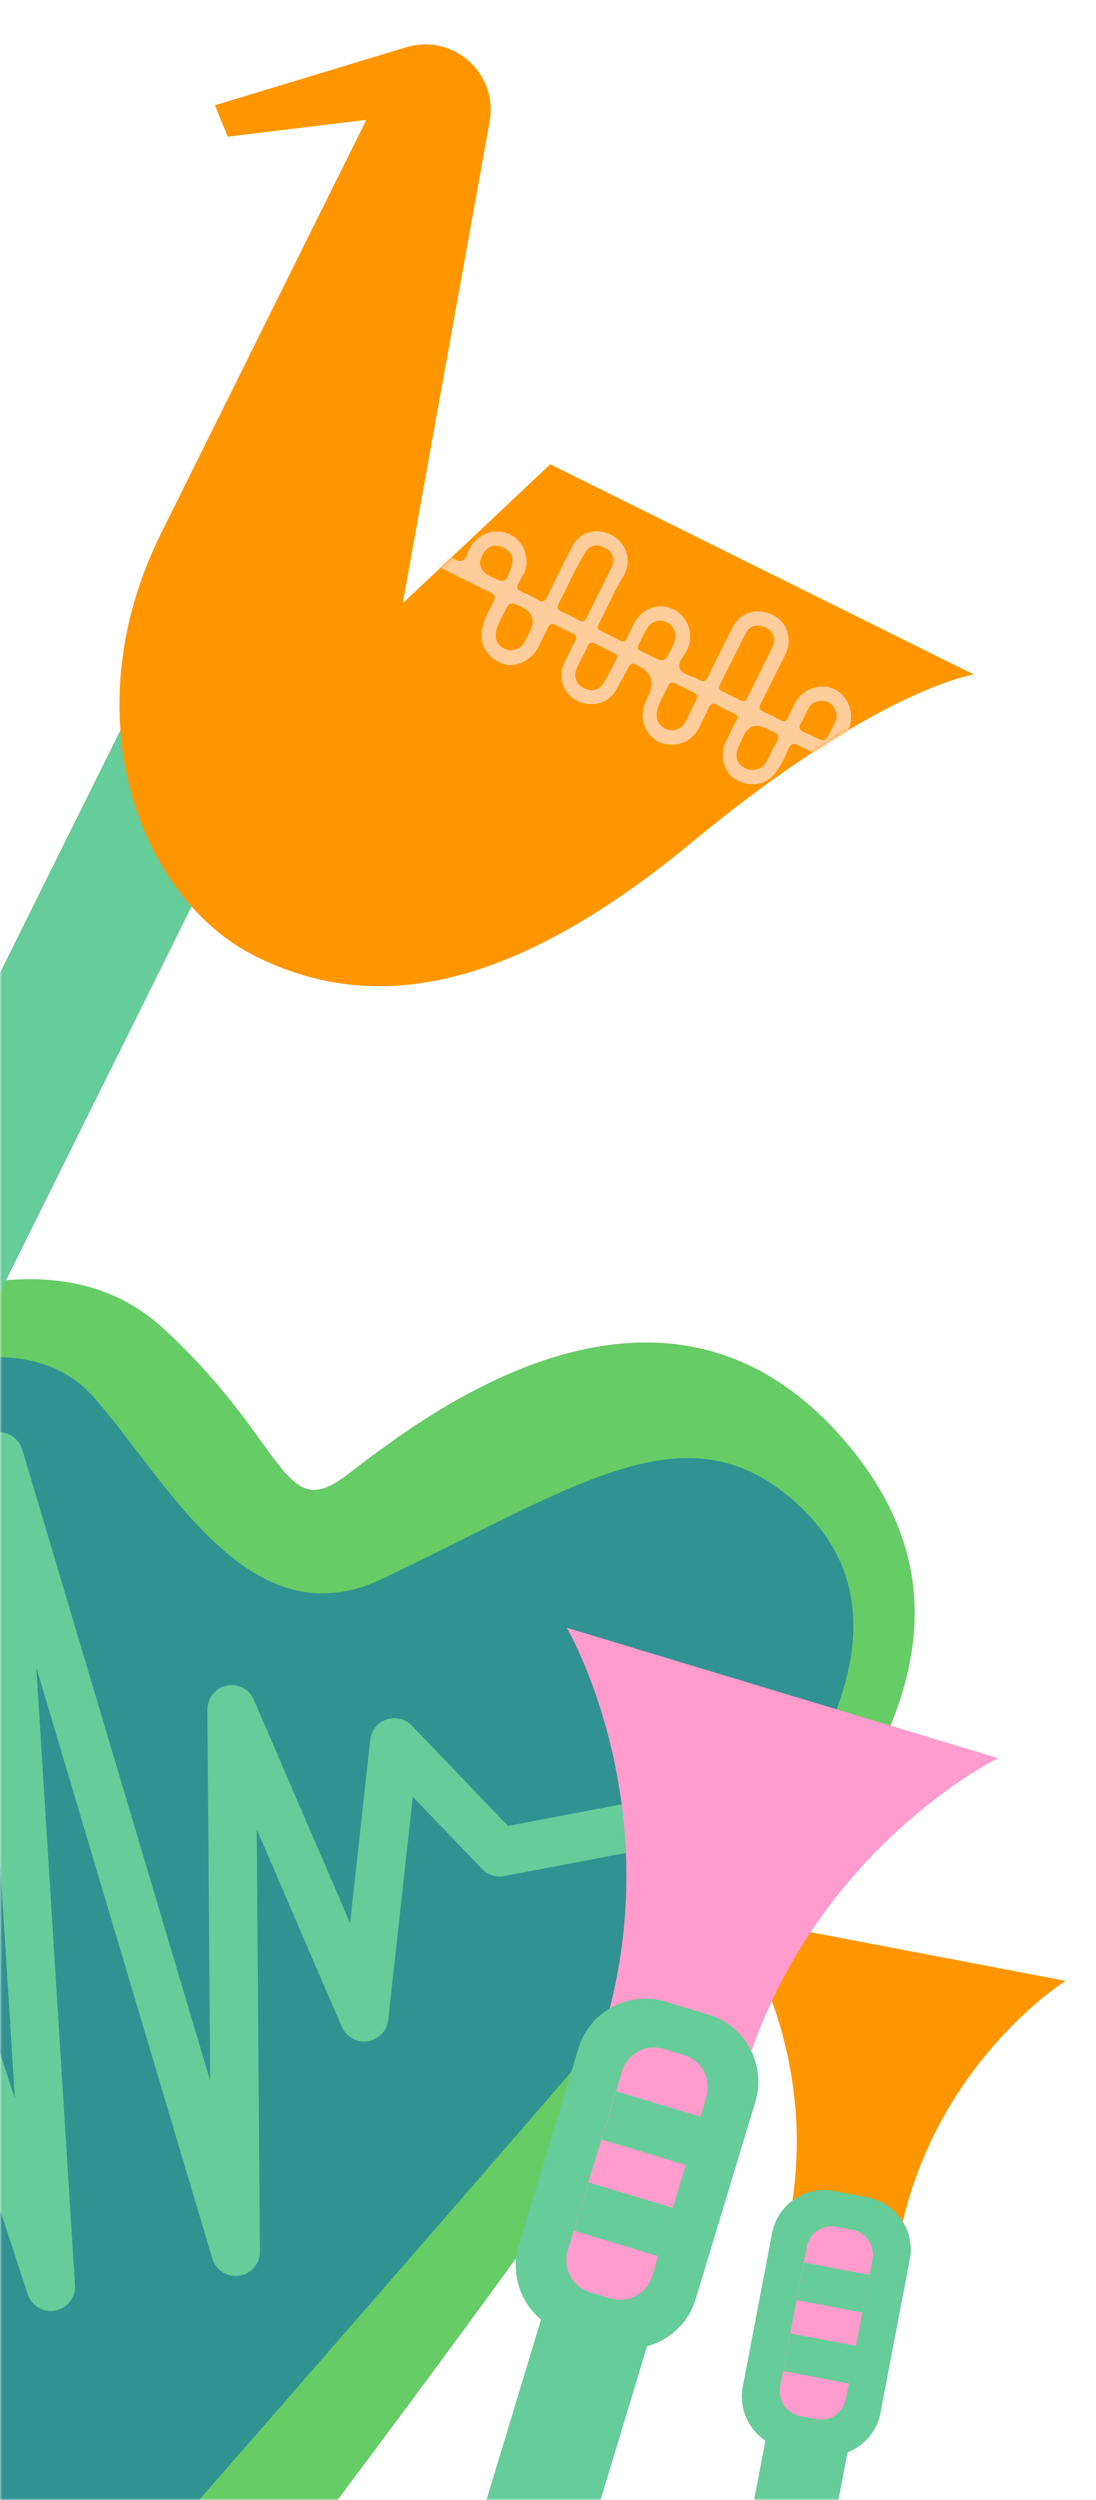 <svg width="267" height="609" viewBox="0 0 267 609" fill="none" xmlns="http://www.w3.org/2000/svg">
<mask id="mask0_76_246" style="mask-type:alpha" maskUnits="userSpaceOnUse" x="0" y="0" width="267" height="609">
<rect width="267" height="609" fill="#D9D9D9"/>
</mask>
<g mask="url(#mask0_76_246)">
<path d="M-67.546 336.06C-36.994 322.569 9.961 296.01 39.977 323.755C69.993 351.501 68.711 371.131 84.217 359.503C99.739 347.861 161.58 296.668 207.368 352.858C253.157 409.048 185.852 463.268 152.637 512.044C119.423 560.82 46.828 655.845 46.828 655.845C31.212 674.861 -2.464 674.555 -2.464 674.555L-67.562 336.075L-67.546 336.06Z" fill="#66CC66"/>
<path d="M-64.82 350.254C-29.106 335.117 5.158 320.001 23.121 340.656C41.083 361.326 60.471 399.114 92.084 385.081C140.26 362.224 166.616 342.513 192.999 365.256C219.398 388.001 210.039 421.535 170.142 468.578C130.246 515.606 36.516 622.661 36.516 622.661C24.661 635.945 8.02 651.363 -9.198 639.628L-64.819 350.238L-64.82 350.254Z" fill="#319292"/>
<mask id="mask1_76_246" style="mask-type:luminance" maskUnits="userSpaceOnUse" x="-65" y="330" width="273" height="311">
<path d="M-64.936 349.608C-29.223 334.472 5.157 320.001 23.136 340.656C41.098 361.326 60.486 399.115 92.099 385.081C140.275 362.225 166.631 342.513 193.014 365.257C219.413 388.001 210.054 421.536 170.157 468.579C130.261 515.606 36.531 622.661 36.531 622.661C24.676 635.945 7.035 651.676 -11.328 628.397L-64.951 349.592L-64.936 349.608Z" fill="white"/>
</mask>
<g mask="url(#mask1_76_246)">
<path d="M58.505 554.296C58.505 554.296 58.348 554.318 58.27 554.329C55.362 554.773 52.575 552.999 51.72 550.175L8.855 406.207L18.266 556.655C18.458 559.624 16.396 562.269 13.48 562.837C10.566 563.39 7.681 561.688 6.763 558.876L-28.068 452.483L-27.605 532.015C-27.587 535.286 -30.211 537.958 -33.481 537.96C-36.752 537.977 -39.409 535.339 -39.427 532.084L-40.096 414.772C-40.119 411.859 -38.032 409.31 -35.126 408.896C-32.248 408.435 -29.456 410.131 -28.552 412.896L3.617 511.155L-6.139 355.16C-6.328 352.159 -4.212 349.642 -1.275 348.966C1.685 348.447 4.565 350.227 5.432 353.098L51.202 506.834L50.517 416.437C50.504 413.619 52.459 411.185 55.219 410.608L55.33 410.583C58.04 410.064 60.77 411.508 61.859 414.05L85.288 468.464L90.192 423.805C90.441 421.517 91.992 419.588 94.17 418.85C96.348 418.127 98.757 418.695 100.338 420.349L123.753 444.763L198.569 430.577C201.783 429.964 204.877 432.069 205.49 435.282C206.102 438.496 203.997 441.589 200.783 442.201L122.817 456.988C120.847 457.366 118.832 456.713 117.441 455.273L100.567 437.674L94.587 492.028C94.298 494.703 92.238 496.819 89.581 497.232C86.925 497.629 84.335 496.194 83.272 493.716L62.541 445.586L63.318 548.442C63.344 551.308 61.309 553.768 58.505 554.296Z" fill="#66CC99"/>
</g>
<path d="M55.872 163.343L55.886 163.35C64.449 167.599 67.944 177.984 63.694 186.544L-14.674 344.391C-18.924 352.951 -29.31 356.446 -37.872 352.197L-37.887 352.189C-46.45 347.94 -49.945 337.555 -45.695 328.995L32.673 171.148C36.923 162.588 47.309 159.093 55.872 163.343Z" fill="#66CC99"/>
<path d="M237.194 164.294L134.04 113.091L98.116 146.946L119.287 29.568C120.549 22.594 117.041 15.627 110.699 12.471C107.058 10.664 102.877 10.324 98.986 11.502L52.35 25.646L55.499 33.291L89.248 29.192L39.254 129.883C17.111 174.485 34.107 218.971 62.343 232.988C90.562 247.005 123.787 242.208 168.752 205.023C213.717 167.839 237.194 164.294 237.194 164.294Z" fill="#FF9600"/>
<mask id="mask2_76_246" style="mask-type:luminance" maskUnits="userSpaceOnUse" x="29" y="10" width="209" height="231">
<path d="M237.195 164.295L134.041 113.092L98.117 146.946L119.288 29.568C120.55 22.594 117.042 15.628 110.7 12.471C107.059 10.664 102.878 10.325 98.987 11.503L52.351 25.646L55.5 33.291L89.249 29.193L39.255 129.884C17.112 174.486 34.108 218.971 62.344 232.989C90.563 247.006 123.788 242.208 168.753 205.024C213.718 167.839 237.195 164.295 237.195 164.295Z" fill="white"/>
</mask>
<g mask="url(#mask2_76_246)">
<path d="M107.866 138.576C111.717 140.496 115.567 142.432 119.453 144.304C120.571 144.84 120.836 145.406 120.233 146.553C119.287 148.378 118.309 150.185 117.703 152.182C116.452 156.273 118.132 159.877 122.211 161.594C125.284 162.883 129.518 160.992 131.177 157.593C131.941 156.006 132.754 154.439 133.485 152.85C133.909 151.926 134.469 151.76 135.357 152.231C136.746 152.967 138.17 153.671 139.597 154.342C140.472 154.745 140.539 155.283 140.139 156.092C139.194 157.918 138.279 159.779 137.399 161.625C135.829 164.93 137.214 168.999 140.464 170.648C144.118 172.506 148.238 171.392 150.076 168.071C151.107 166.217 152.153 164.38 153.135 162.507C153.551 161.699 154.051 161.43 154.872 161.913C154.92 161.95 154.985 161.97 155.034 161.99C158.64 163.556 159.585 166.092 157.869 169.599C156.555 172.269 155.936 175.015 157.451 177.775C158.787 180.191 160.98 181.409 163.733 181.378C166.636 181.339 168.837 179.974 170.212 177.407C171.077 175.81 171.845 174.157 172.597 172.503C173.061 171.464 173.599 171.114 174.679 171.73C175.952 172.442 177.246 173.088 178.595 173.671C179.732 174.157 179.776 174.793 179.248 175.794C178.363 177.441 177.542 179.141 176.738 180.842C175.263 183.952 176.342 188.102 179.025 189.767C182.478 191.913 186.413 191.371 188.814 188.384C190.222 186.62 191.133 184.542 192.042 182.497C192.662 181.101 193.322 180.942 194.664 181.624C202.734 185.703 210.843 189.685 218.934 193.698C219.371 193.909 219.807 194.135 220.246 194.329C221.284 194.793 222.18 194.598 222.726 193.581C223.309 192.5 222.84 191.721 221.839 191.193C220.66 190.57 219.461 189.997 218.264 189.39C214.138 187.336 210.032 185.234 205.867 183.278C204.522 182.646 204.362 181.986 205.086 180.796C205.716 179.768 206.201 178.648 206.719 177.546C208.298 174.092 206.799 169.716 203.471 167.978C200.093 166.237 195.602 167.679 193.757 171.133C193.098 172.359 192.503 173.623 191.926 174.888C191.54 175.731 191.03 175.9 190.206 175.466C188.866 174.751 187.526 174.035 186.128 173.449C184.942 172.943 184.812 172.335 185.398 171.22C187.346 167.456 189.198 163.635 191.13 159.853C193.744 154.745 190.962 149.54 185.246 148.956C182.462 148.669 179.839 150.125 178.437 152.856C176.428 156.801 174.451 160.764 172.539 164.747C171.964 165.962 171.363 166.259 170.19 165.537C168.647 164.592 166.243 164.361 165.601 162.871C164.958 161.398 166.744 159.741 167.457 158.167C169.115 154.518 167.617 150.125 164.037 148.406C160.523 146.706 156.312 148.215 154.474 151.82C153.868 153 153.278 154.197 152.72 155.413C152.352 156.241 151.871 156.478 151.032 156.01C149.53 155.218 148.01 154.458 146.469 153.746C145.659 153.363 145.368 152.945 145.822 152.073C147.875 148.231 149.492 144.146 151.82 140.455C153.962 137.052 152.839 132.532 149.345 130.501C145.593 128.337 141.325 129.425 139.378 133.157C137.28 137.196 135.279 141.274 133.311 145.371C132.776 146.472 132.254 146.823 131.112 146.153C129.808 145.389 128.432 144.722 127.034 144.136C125.896 143.649 125.767 143.041 126.378 142.045C126.766 141.435 126.961 140.697 127.364 140.105C129.217 137.351 128.274 132.342 124.577 130.365C120.928 128.425 116.698 129.699 114.54 133.351C113.87 134.476 113.775 136.304 112.49 136.592C111.205 136.88 109.965 135.621 108.735 135.012C105.027 133.217 110.983 136.15 107.295 134.307C106.195 133.756 105.018 133.634 104.446 134.815C103.854 136.029 104.509 137.036 105.796 137.532C106.072 137.649 106.347 137.799 106.605 137.932C110.246 139.739 104.243 136.753 107.884 138.56L107.866 138.576ZM146.078 144.087C145.051 146.158 143.992 148.193 143.013 150.284C142.533 151.321 142.012 151.656 140.933 151.04C139.611 150.292 138.253 149.608 136.855 149.022C135.75 148.554 135.603 147.962 136.15 146.929C138.3 142.86 140.095 138.602 142.503 134.682C143.651 132.819 145.213 132.364 147.299 133.426C149.288 134.431 149.948 136.172 149.031 138.083C148.056 140.107 147.033 142.112 146.043 144.118L146.078 144.087ZM185.196 163.64C184.15 165.743 183.087 167.845 182.056 169.982C181.672 170.792 181.223 171.048 180.367 170.595C178.931 169.824 177.458 169.1 175.982 168.426C175.106 168.022 175.019 167.533 175.42 166.708C177.545 162.504 179.606 158.262 181.78 154.078C182.706 152.301 184.665 151.905 186.653 152.927C188.464 153.855 189.12 155.662 188.258 157.476C187.264 159.549 186.222 161.585 185.196 163.64ZM186.488 177.372C187.038 177.639 187.551 177.971 188.123 178.172C189.756 178.723 189.901 179.632 189.063 181.047C188.135 182.591 187.4 184.246 186.535 185.843C185.782 187.248 183.656 187.934 182.092 187.338C180.022 186.561 179.082 185.02 179.531 183.147C179.869 181.717 180.564 180.443 181.21 179.149C182.377 176.798 184.136 176.205 186.488 177.372ZM141.791 160.161C142.228 159.287 142.696 158.449 143.068 157.555C143.477 156.597 144.031 156.264 145.032 156.792C146.534 157.584 148.057 158.311 149.578 159.055C150.21 159.36 150.553 159.748 150.158 160.474C149.14 162.395 148.283 164.41 147.12 166.239C145.773 168.357 143.939 168.628 141.8 167.346C140.128 166.344 139.692 164.483 140.651 162.425C141.015 161.664 141.395 160.903 141.775 160.143L141.791 160.161ZM166.794 167.612C167.393 167.916 167.971 168.268 168.591 168.489C169.979 168.975 170.116 169.733 169.406 170.973C168.509 172.552 167.789 174.225 166.957 175.841C166.088 177.504 164.29 178.278 162.721 177.748C160.664 177.039 159.679 175.428 160.037 173.399C160.293 171.948 160.972 170.656 161.635 169.363C163.661 165.42 162.761 165.681 166.794 167.612ZM129.151 153.651C128.694 154.573 128.27 155.514 127.782 156.401C126.885 157.98 125.02 158.749 123.468 158.237C121.441 157.563 120.576 156.176 120.821 154.09C121.023 152.419 121.925 151.041 122.648 149.585C124.173 146.461 124.19 146.462 127.232 147.965C129.778 149.233 130.423 151.128 129.168 153.652L129.151 153.651ZM158.572 159.773C157.762 159.373 156.954 158.957 156.127 158.573C155.479 158.266 155.154 157.863 155.531 157.153C156.36 155.603 156.913 153.92 158.03 152.555C159.813 150.397 163.116 150.916 164.26 153.47C165.037 155.218 164.267 156.622 163.527 158.093C161.856 161.408 161.872 161.426 158.555 159.772L158.572 159.773ZM197.875 179.287C197.277 178.984 196.698 178.632 196.078 178.41C194.757 177.929 194.416 177.241 195.21 175.973C195.877 174.897 196.366 173.71 196.936 172.578C197.734 170.977 199.206 170.634 200.764 170.779C202.272 170.938 203.178 171.928 203.672 173.391C204.251 175.094 203.227 176.298 202.595 177.626C201.048 180.832 201.016 180.814 197.893 179.272L197.875 179.287ZM119.445 140.37C116.975 139.14 116.336 137.412 117.528 135.184C118.639 133.119 120.416 132.411 122.332 133.262C124.653 134.288 125.34 135.863 124.51 138.246C123.175 142.082 123.02 142.156 119.428 140.369L119.445 140.37Z" fill="#FFCD9B"/>
</g>
<path d="M177.8 466.903C177.8 466.903 200.469 497.699 192.353 540.21L205.697 542.761L219.042 545.311C227.158 502.8 259.576 482.518 259.576 482.518L177.8 466.903Z" fill="#FF9600"/>
<path d="M211.362 535.243L203.209 533.687C196.197 532.348 189.428 536.948 188.09 543.959L180.954 581.347C179.616 588.359 184.215 595.128 191.227 596.466L199.381 598.022C206.392 599.361 213.161 594.761 214.5 587.75L221.635 550.362C222.973 543.35 218.374 536.581 211.362 535.243Z" fill="#66CC99"/>
<path d="M208.48 586.84L188.655 583.057L178.906 634.139L198.731 637.923L208.48 586.84Z" fill="#66CC99"/>
<path d="M207.64 543.151L203.755 542.41C200.407 541.771 197.175 543.967 196.536 547.315L190.046 581.321C189.407 584.669 191.603 587.901 194.951 588.54L198.836 589.282C202.184 589.921 205.416 587.725 206.055 584.377L212.545 550.37C213.184 547.022 210.988 543.79 207.64 543.151Z" fill="#FF9BCD"/>
<path d="M211.822 554.161L195.856 551.114L194.11 560.267L210.076 563.314L211.822 554.161Z" fill="#66CC99"/>
<path d="M208.529 571.445L192.563 568.397L190.817 577.55L206.783 580.597L208.529 571.445Z" fill="#66CC99"/>
<path d="M138.079 396.508C138.079 396.508 163.546 440.023 147.033 494.628L164.173 499.81L181.314 504.991C197.827 450.385 243.135 428.266 243.135 428.266L138.079 396.508Z" fill="#FF9BCD"/>
<path d="M172.634 490.748L162.151 487.578C153.145 484.854 143.636 489.947 140.912 498.954L126.388 546.985C123.664 555.991 128.758 565.5 137.764 568.223L148.247 571.393C157.253 574.117 166.762 569.024 169.485 560.017L184.01 511.986C186.733 502.98 181.64 493.471 172.634 490.748Z" fill="#66CC99"/>
<path d="M161.715 558.013L136.247 550.311L116.401 615.939L141.869 623.641L161.715 558.013Z" fill="#66CC99"/>
<path d="M166.655 500.61L161.663 499.1C157.363 497.799 152.822 500.232 151.521 504.532L138.31 548.221C137.009 552.522 139.441 557.063 143.742 558.363L148.734 559.873C153.035 561.173 157.576 558.741 158.877 554.44L172.088 510.752C173.389 506.451 170.956 501.91 166.655 500.61Z" fill="#FF9BCD"/>
<path d="M170.621 515.618L150.112 509.416L146.557 521.172L167.066 527.374L170.621 515.618Z" fill="#66CC99"/>
<path d="M163.894 537.825L143.385 531.623L139.83 543.379L160.338 549.581L163.894 537.825Z" fill="#66CC99"/>
</g>
</svg>
